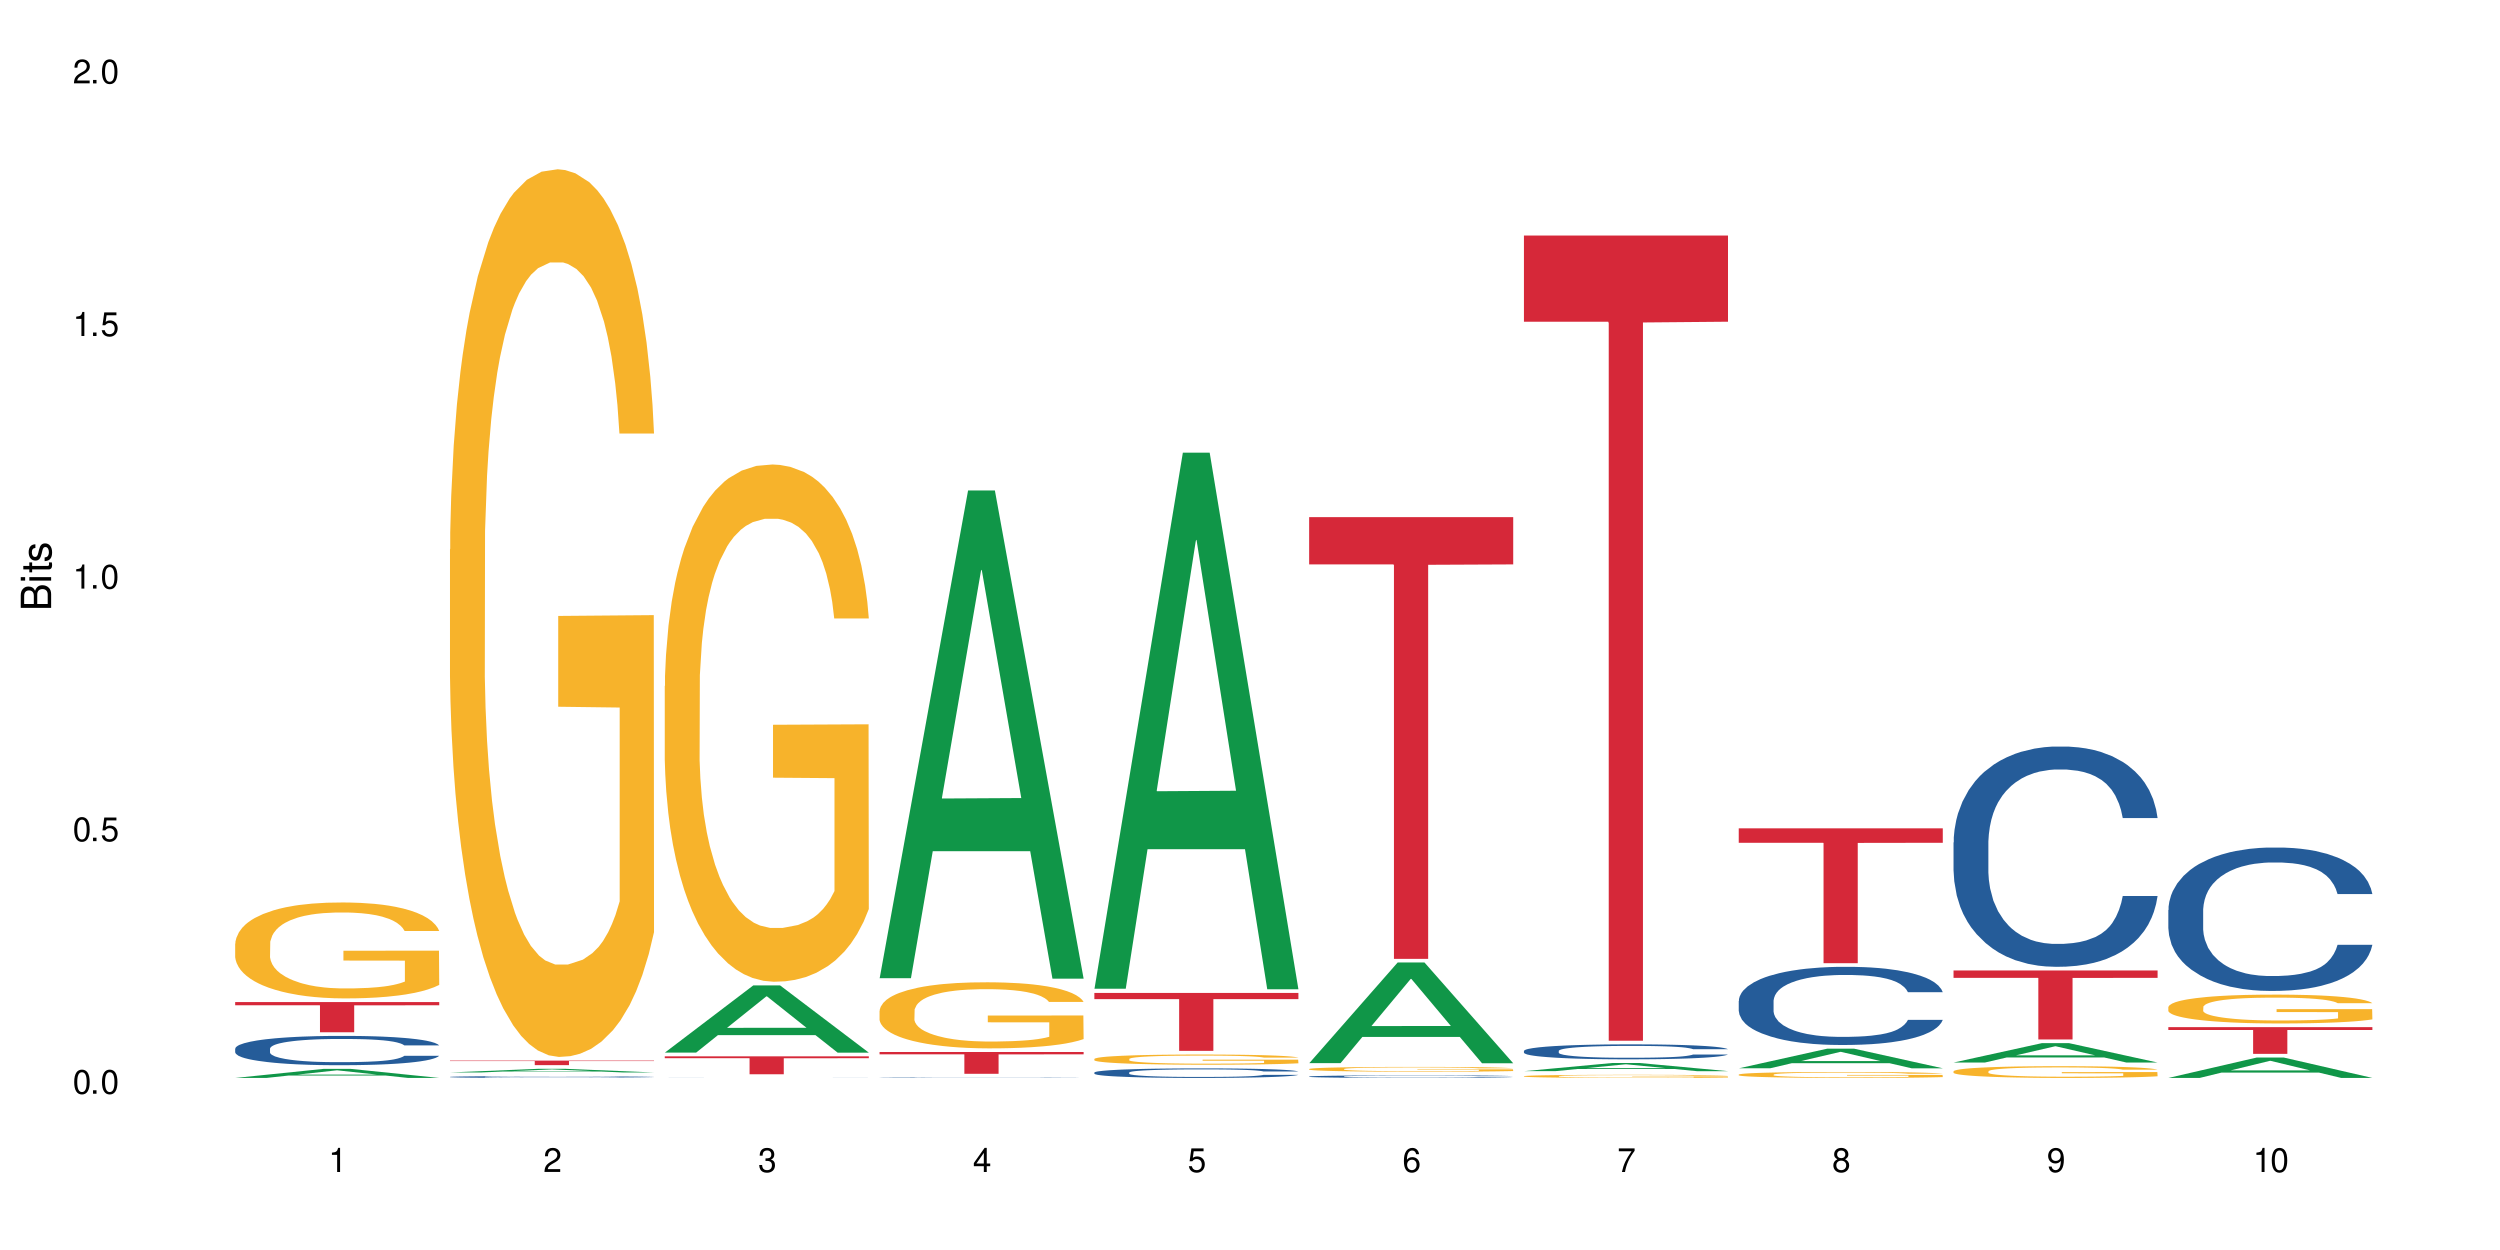 <?xml version="1.0" encoding="UTF-8"?>
<svg xmlns="http://www.w3.org/2000/svg" xmlns:xlink="http://www.w3.org/1999/xlink" width="720" height="360" viewBox="0 0 720 360">
<defs>
<g>
<g id="glyph-0-0">
</g>
<g id="glyph-0-1">
<path d="M 2.641 -6.938 C 2 -6.938 1.422 -6.656 1.078 -6.172 C 0.641 -5.562 0.406 -4.641 0.406 -3.359 C 0.406 -1.016 1.188 0.219 2.641 0.219 C 4.078 0.219 4.859 -1.016 4.859 -3.297 C 4.859 -4.641 4.656 -5.547 4.203 -6.172 C 3.844 -6.656 3.281 -6.938 2.641 -6.938 Z M 2.641 -6.188 C 3.547 -6.188 4 -5.25 4 -3.375 C 4 -1.406 3.562 -0.484 2.625 -0.484 C 1.734 -0.484 1.281 -1.438 1.281 -3.344 C 1.281 -5.25 1.734 -6.188 2.641 -6.188 Z M 2.641 -6.188 "/>
</g>
<g id="glyph-0-2">
<path d="M 1.828 -1 L 0.828 -1 L 0.828 0 L 1.828 0 Z M 1.828 -1 "/>
</g>
<g id="glyph-0-3">
<path d="M 4.562 -6.797 L 1.062 -6.797 L 0.547 -3.094 L 1.328 -3.094 C 1.719 -3.562 2.047 -3.734 2.578 -3.734 C 3.484 -3.734 4.062 -3.109 4.062 -2.094 C 4.062 -1.125 3.484 -0.531 2.578 -0.531 C 1.828 -0.531 1.375 -0.906 1.188 -1.672 L 0.328 -1.672 C 0.453 -1.109 0.547 -0.844 0.75 -0.594 C 1.125 -0.078 1.828 0.219 2.594 0.219 C 3.969 0.219 4.922 -0.781 4.922 -2.219 C 4.922 -3.562 4.031 -4.484 2.719 -4.484 C 2.25 -4.484 1.859 -4.359 1.469 -4.062 L 1.734 -5.969 L 4.562 -5.969 Z M 4.562 -6.797 "/>
</g>
<g id="glyph-0-4">
<path d="M 2.484 -4.938 L 2.484 0 L 3.328 0 L 3.328 -6.938 L 2.766 -6.938 C 2.469 -5.875 2.281 -5.734 0.984 -5.562 L 0.984 -4.938 Z M 2.484 -4.938 "/>
</g>
<g id="glyph-0-5">
<path d="M 4.859 -0.828 L 1.281 -0.828 C 1.359 -1.406 1.672 -1.781 2.5 -2.281 L 3.469 -2.828 C 4.406 -3.344 4.906 -4.062 4.906 -4.906 C 4.906 -5.484 4.672 -6.031 4.266 -6.406 C 3.859 -6.766 3.375 -6.938 2.719 -6.938 C 1.859 -6.938 1.219 -6.625 0.844 -6.031 C 0.609 -5.672 0.5 -5.234 0.484 -4.531 L 1.328 -4.531 C 1.359 -5.016 1.406 -5.281 1.531 -5.516 C 1.75 -5.938 2.188 -6.203 2.703 -6.203 C 3.469 -6.203 4.031 -5.641 4.031 -4.891 C 4.031 -4.344 3.719 -3.859 3.125 -3.516 L 2.234 -3 C 0.812 -2.172 0.406 -1.531 0.328 -0.016 L 4.859 -0.016 Z M 4.859 -0.828 "/>
</g>
<g id="glyph-0-6">
<path d="M 2.125 -3.188 L 2.578 -3.188 C 3.5 -3.188 3.984 -2.766 3.984 -1.922 C 3.984 -1.062 3.469 -0.531 2.594 -0.531 C 1.656 -0.531 1.203 -1 1.156 -2.016 L 0.312 -2.016 C 0.344 -1.453 0.438 -1.094 0.609 -0.781 C 0.953 -0.109 1.625 0.219 2.547 0.219 C 3.953 0.219 4.859 -0.625 4.859 -1.938 C 4.859 -2.828 4.516 -3.297 3.703 -3.594 C 4.344 -3.844 4.656 -4.328 4.656 -5.031 C 4.656 -6.219 3.875 -6.938 2.578 -6.938 C 1.203 -6.938 0.484 -6.172 0.453 -4.703 L 1.297 -4.703 C 1.312 -5.125 1.344 -5.359 1.453 -5.578 C 1.641 -5.969 2.062 -6.203 2.594 -6.203 C 3.344 -6.203 3.797 -5.75 3.797 -5 C 3.797 -4.516 3.609 -4.219 3.25 -4.047 C 3.016 -3.953 2.703 -3.922 2.125 -3.906 Z M 2.125 -3.188 "/>
</g>
<g id="glyph-0-7">
<path d="M 3.141 -1.672 L 3.141 0 L 3.984 0 L 3.984 -1.672 L 4.984 -1.672 L 4.984 -2.438 L 3.984 -2.438 L 3.984 -6.938 L 3.359 -6.938 L 0.266 -2.578 L 0.266 -1.672 Z M 3.141 -2.438 L 1 -2.438 L 3.141 -5.5 Z M 3.141 -2.438 "/>
</g>
<g id="glyph-0-8">
<path d="M 4.781 -5.125 C 4.609 -6.266 3.891 -6.938 2.844 -6.938 C 2.094 -6.938 1.422 -6.578 1.031 -5.953 C 0.594 -5.266 0.406 -4.422 0.406 -3.172 C 0.406 -2 0.578 -1.25 0.984 -0.641 C 1.359 -0.078 1.953 0.219 2.703 0.219 C 3.984 0.219 4.922 -0.75 4.922 -2.094 C 4.922 -3.375 4.062 -4.281 2.844 -4.281 C 2.172 -4.281 1.641 -4.031 1.281 -3.516 C 1.281 -5.234 1.828 -6.188 2.797 -6.188 C 3.391 -6.188 3.797 -5.797 3.938 -5.125 Z M 2.734 -3.531 C 3.547 -3.531 4.062 -2.953 4.062 -2.031 C 4.062 -1.156 3.484 -0.531 2.703 -0.531 C 1.922 -0.531 1.328 -1.188 1.328 -2.078 C 1.328 -2.938 1.906 -3.531 2.734 -3.531 Z M 2.734 -3.531 "/>
</g>
<g id="glyph-0-9">
<path d="M 4.984 -6.797 L 0.438 -6.797 L 0.438 -5.969 L 4.109 -5.969 C 2.5 -3.656 1.828 -2.234 1.328 0 L 2.219 0 C 2.594 -2.172 3.453 -4.047 4.984 -6.094 Z M 4.984 -6.797 "/>
</g>
<g id="glyph-0-10">
<path d="M 3.75 -3.656 C 4.469 -4.094 4.688 -4.438 4.688 -5.078 C 4.688 -6.172 3.844 -6.938 2.641 -6.938 C 1.438 -6.938 0.594 -6.172 0.594 -5.094 C 0.594 -4.438 0.812 -4.094 1.516 -3.656 C 0.734 -3.266 0.359 -2.703 0.359 -1.922 C 0.359 -0.656 1.281 0.219 2.641 0.219 C 3.984 0.219 4.922 -0.656 4.922 -1.922 C 4.922 -2.703 4.531 -3.266 3.75 -3.656 Z M 2.641 -6.188 C 3.359 -6.188 3.812 -5.75 3.812 -5.062 C 3.812 -4.406 3.344 -3.984 2.641 -3.984 C 1.922 -3.984 1.453 -4.406 1.453 -5.078 C 1.453 -5.75 1.922 -6.188 2.641 -6.188 Z M 2.641 -3.266 C 3.484 -3.266 4.062 -2.719 4.062 -1.906 C 4.062 -1.078 3.484 -0.531 2.625 -0.531 C 1.797 -0.531 1.219 -1.094 1.219 -1.906 C 1.219 -2.719 1.781 -3.266 2.641 -3.266 Z M 2.641 -3.266 "/>
</g>
<g id="glyph-0-11">
<path d="M 0.516 -1.578 C 0.672 -0.453 1.406 0.219 2.438 0.219 C 3.188 0.219 3.859 -0.141 4.266 -0.766 C 4.688 -1.453 4.891 -2.297 4.891 -3.547 C 4.891 -4.719 4.703 -5.453 4.312 -6.078 C 3.938 -6.641 3.344 -6.938 2.594 -6.938 C 1.297 -6.938 0.359 -5.969 0.359 -4.625 C 0.359 -3.344 1.234 -2.453 2.453 -2.453 C 3.094 -2.453 3.578 -2.672 4.016 -3.203 C 4 -1.484 3.469 -0.531 2.5 -0.531 C 1.906 -0.531 1.484 -0.906 1.359 -1.578 Z M 2.578 -6.203 C 3.375 -6.203 3.969 -5.531 3.969 -4.641 C 3.969 -3.797 3.391 -3.188 2.547 -3.188 C 1.734 -3.188 1.234 -3.766 1.234 -4.688 C 1.234 -5.562 1.797 -6.203 2.578 -6.203 Z M 2.578 -6.203 "/>
</g>
<g id="glyph-1-0">
</g>
<g id="glyph-1-1">
<path d="M 0 -0.953 L 0 -4.891 C 0 -5.719 -0.234 -6.344 -0.734 -6.797 C -1.188 -7.234 -1.812 -7.469 -2.5 -7.469 C -3.547 -7.469 -4.188 -7 -4.625 -5.875 C -4.984 -6.688 -5.625 -7.094 -6.531 -7.094 C -7.172 -7.094 -7.734 -6.859 -8.141 -6.391 C -8.562 -5.922 -8.75 -5.344 -8.75 -4.5 L -8.75 -0.953 Z M -4.984 -2.062 L -7.766 -2.062 L -7.766 -4.219 C -7.766 -4.844 -7.688 -5.203 -7.453 -5.5 C -7.219 -5.812 -6.859 -5.969 -6.375 -5.969 C -5.891 -5.969 -5.531 -5.812 -5.297 -5.5 C -5.062 -5.203 -4.984 -4.844 -4.984 -4.219 Z M -0.984 -2.062 L -4 -2.062 L -4 -4.781 C -4 -5.766 -3.438 -6.359 -2.484 -6.359 C -1.547 -6.359 -0.984 -5.766 -0.984 -4.781 Z M -0.984 -2.062 "/>
</g>
<g id="glyph-1-2">
<path d="M -6.281 -1.797 L -6.281 -0.797 L 0 -0.797 L 0 -1.797 Z M -8.75 -1.797 L -8.75 -0.797 L -7.484 -0.797 L -7.484 -1.797 Z M -8.75 -1.797 "/>
</g>
<g id="glyph-1-3">
<path d="M -6.281 -3.047 L -6.281 -2.016 L -8.016 -2.016 L -8.016 -1.016 L -6.281 -1.016 L -6.281 -0.172 L -5.469 -0.172 L -5.469 -1.016 L -0.719 -1.016 C -0.078 -1.016 0.281 -1.453 0.281 -2.234 C 0.281 -2.5 0.25 -2.719 0.188 -3.047 L -0.641 -3.047 C -0.609 -2.906 -0.594 -2.766 -0.594 -2.562 C -0.594 -2.141 -0.719 -2.016 -1.156 -2.016 L -5.469 -2.016 L -5.469 -3.047 Z M -6.281 -3.047 "/>
</g>
<g id="glyph-1-4">
<path d="M -4.531 -5.25 C -5.766 -5.25 -6.469 -4.422 -6.469 -2.969 C -6.469 -1.516 -5.719 -0.562 -4.547 -0.562 C -3.562 -0.562 -3.094 -1.062 -2.734 -2.562 L -2.516 -3.484 C -2.344 -4.188 -2.094 -4.469 -1.641 -4.469 C -1.047 -4.469 -0.641 -3.875 -0.641 -3 C -0.641 -2.453 -0.797 -2 -1.062 -1.75 C -1.25 -1.594 -1.422 -1.531 -1.875 -1.469 L -1.875 -0.406 C -0.422 -0.453 0.281 -1.266 0.281 -2.922 C 0.281 -4.5 -0.5 -5.516 -1.719 -5.516 C -2.656 -5.516 -3.172 -4.984 -3.469 -3.734 L -3.703 -2.766 C -3.891 -1.953 -4.156 -1.609 -4.594 -1.609 C -5.188 -1.609 -5.547 -2.125 -5.547 -2.938 C -5.547 -3.75 -5.203 -4.172 -4.531 -4.203 Z M -4.531 -5.25 "/>
</g>
</g>
</defs>
<rect x="-72" y="-36" width="864" height="432" fill="rgb(100%, 100%, 100%)" fill-opacity="1"/>
<path fill-rule="nonzero" fill="rgb(6.275%, 58.824%, 28.235%)" fill-opacity="1" d="M 67.73 310.441 L 67.793 310.441 L 93.223 307.832 L 100.945 307.832 L 126.5 310.445 L 117.52 310.445 L 111.117 309.762 L 83.051 309.762 L 76.773 310.441 L 67.73 310.441 L 85.75 309.48 L 108.543 309.48 L 97.176 308.262 L 97.051 308.258 L 96.926 308.266 L 85.688 309.48 L 85.75 309.48 Z M 67.73 310.441 "/>
<path fill-rule="nonzero" fill="rgb(14.51%, 36.078%, 60%)" fill-opacity="1" d="M 67.73 302.016 L 67.801 302.008 L 67.801 301.82 L 68.02 301.527 L 68.52 301.156 L 69.02 300.902 L 70.312 300.449 L 72.102 300.008 L 73.965 299.668 L 75.328 299.469 L 76.547 299.312 L 79.34 299.027 L 81.133 298.883 L 83.066 298.75 L 85.434 298.621 L 87.152 298.543 L 91.023 298.418 L 93.891 298.363 L 96.113 298.344 L 100.914 298.344 L 103.781 298.371 L 105.859 298.41 L 108.152 298.473 L 110.086 298.543 L 113.457 298.711 L 116.465 298.93 L 117.828 299.051 L 119.977 299.289 L 121.625 299.523 L 122.773 299.723 L 124.062 300.008 L 125.207 300.355 L 126.07 300.75 L 126.5 301.082 L 116.465 301.082 L 115.965 300.773 L 115.391 300.531 L 114.316 300.219 L 113.238 299.992 L 111.734 299.77 L 110.375 299.621 L 108.512 299.477 L 106.863 299.383 L 105.141 299.312 L 103.492 299.27 L 100.34 299.223 L 96.684 299.223 L 95.324 299.238 L 92.527 299.297 L 91.023 299.352 L 88.871 299.461 L 87.367 299.562 L 85.578 299.715 L 84.359 299.848 L 82.852 300.047 L 81.777 300.223 L 80.559 300.48 L 79.844 300.672 L 79.199 300.887 L 78.625 301.145 L 78.195 301.414 L 77.906 301.699 L 77.766 301.977 L 77.766 303.172 L 77.906 303.449 L 78.266 303.773 L 79.199 304.246 L 80.559 304.652 L 82.137 304.977 L 83.641 305.207 L 84.5 305.316 L 85.648 305.441 L 87.441 305.594 L 90.02 305.75 L 91.523 305.812 L 93.816 305.871 L 96.184 305.902 L 99.336 305.902 L 102.133 305.871 L 103.996 305.832 L 105.93 305.773 L 108.582 305.641 L 110.23 305.516 L 111.664 305.371 L 112.738 305.223 L 113.457 305.102 L 114.531 304.863 L 115.391 304.598 L 116.035 304.328 L 116.465 304.066 L 126.5 304.066 L 126.07 304.375 L 125.422 304.676 L 124.777 304.898 L 123.777 305.172 L 122.629 305.41 L 120.98 305.68 L 119.617 305.855 L 117.828 306.051 L 116.18 306.195 L 114.387 306.328 L 111.734 306.48 L 110.016 306.559 L 108.152 306.629 L 105.93 306.691 L 103.137 306.746 L 100.125 306.773 L 97.328 306.781 L 94.32 306.766 L 92.098 306.738 L 89.16 306.668 L 85.504 306.527 L 82.852 306.383 L 80.773 306.234 L 78.984 306.082 L 76.977 305.871 L 74.395 305.531 L 72.82 305.27 L 71.746 305.055 L 70.527 304.754 L 69.664 304.484 L 68.664 304.051 L 67.945 303.504 L 67.73 303.078 Z M 67.73 302.016 "/>
<path fill-rule="nonzero" fill="rgb(96.863%, 70.196%, 16.863%)" fill-opacity="1" d="M 67.73 271.746 L 67.801 271.719 L 67.801 271.215 L 68.09 270.078 L 68.805 268.516 L 69.738 267.227 L 70.742 266.219 L 71.387 265.688 L 72.461 264.934 L 73.395 264.375 L 75.758 263.242 L 78.77 262.18 L 80.418 261.727 L 82.281 261.297 L 84.93 260.82 L 86.148 260.641 L 89.875 260.238 L 94.105 259.984 L 98.762 259.91 L 100.914 259.938 L 103.852 260.035 L 107.863 260.312 L 110.16 260.566 L 111.949 260.82 L 113.812 261.148 L 116.105 261.652 L 118.258 262.258 L 119.977 262.863 L 121.695 263.621 L 123.129 264.426 L 124.348 265.309 L 125.422 266.371 L 126.07 267.254 L 126.5 268.137 L 116.535 268.137 L 115.965 267.254 L 115.32 266.57 L 114.242 265.738 L 113.168 265.133 L 112.094 264.656 L 110.086 264 L 108.367 263.594 L 106.215 263.242 L 104.137 263.016 L 101.773 262.863 L 100.34 262.812 L 96.543 262.812 L 93.102 262.988 L 91.094 263.191 L 89.66 263.395 L 87.656 263.77 L 86.438 264.074 L 85.719 264.277 L 83.57 265.059 L 82.137 265.766 L 81.348 266.242 L 80.344 267 L 79.629 267.684 L 78.84 268.691 L 78.41 269.449 L 77.836 271.164 L 77.766 275.707 L 77.98 276.664 L 78.41 277.699 L 78.984 278.609 L 79.844 279.566 L 80.703 280.301 L 82.207 281.285 L 83.496 281.938 L 84.5 282.367 L 86.438 283.051 L 87.227 283.277 L 89.09 283.73 L 91.023 284.086 L 93.387 284.387 L 95.18 284.539 L 98.047 284.664 L 101.703 284.664 L 106 284.512 L 108.727 284.312 L 110.59 284.109 L 111.809 283.934 L 113.312 283.656 L 114.387 283.402 L 115.391 283.125 L 116.609 282.695 L 116.609 276.664 L 98.906 276.641 L 98.906 273.812 L 126.426 273.789 L 126.5 283.656 L 124.992 284.336 L 123.129 284.992 L 121.34 285.496 L 119.477 285.926 L 116.824 286.406 L 114.672 286.707 L 111.375 287.062 L 108.367 287.289 L 105.215 287.441 L 102.418 287.516 L 99.121 287.543 L 96.184 287.492 L 93.031 287.34 L 90.52 287.137 L 88.227 286.887 L 85.934 286.559 L 83.066 286.027 L 81.203 285.598 L 79.27 285.066 L 77.336 284.438 L 75.613 283.758 L 74.469 283.227 L 73.32 282.621 L 72.102 281.863 L 70.957 281.004 L 70.098 280.223 L 69.309 279.34 L 68.734 278.508 L 68.16 277.371 L 67.875 276.465 L 67.73 275.68 Z M 67.73 271.746 "/>
<path fill-rule="nonzero" fill="rgb(83.922%, 15.686%, 22.353%)" fill-opacity="1" d="M 67.73 288.594 L 126.5 288.594 L 126.5 289.523 L 102.008 289.531 L 102.008 297.289 L 92.152 297.289 L 92.152 289.539 L 92.008 289.523 L 67.73 289.523 Z M 67.73 288.594 "/>
<path fill-rule="nonzero" fill="rgb(6.275%, 58.824%, 28.235%)" fill-opacity="1" d="M 129.594 308.867 L 129.656 308.867 L 155.082 307.816 L 162.805 307.816 L 188.359 308.867 L 179.383 308.867 L 172.977 308.594 L 144.91 308.594 L 138.633 308.867 L 129.594 308.867 L 147.613 308.48 L 170.402 308.48 L 159.039 307.988 L 158.914 307.988 L 158.789 307.992 L 147.547 308.48 L 147.613 308.48 Z M 129.594 308.867 "/>
<path fill-rule="nonzero" fill="rgb(14.51%, 36.078%, 60%)" fill-opacity="1" d="M 129.594 310.148 L 129.664 310.148 L 129.664 310.137 L 129.879 310.117 L 130.379 310.094 L 130.883 310.078 L 132.172 310.051 L 133.965 310.023 L 135.828 310.004 L 137.188 309.988 L 138.406 309.98 L 141.203 309.961 L 142.992 309.953 L 144.93 309.945 L 147.293 309.938 L 149.016 309.934 L 152.883 309.926 L 155.75 309.922 L 157.973 309.918 L 162.773 309.918 L 165.641 309.922 L 167.719 309.926 L 170.012 309.93 L 171.949 309.934 L 175.316 309.941 L 178.324 309.957 L 179.688 309.965 L 181.836 309.98 L 183.484 309.992 L 184.633 310.004 L 185.922 310.023 L 187.07 310.047 L 187.93 310.07 L 188.359 310.09 L 178.324 310.09 L 177.824 310.07 L 177.25 310.055 L 176.176 310.035 L 175.102 310.023 L 173.598 310.008 L 172.234 310 L 170.371 309.992 L 168.723 309.984 L 167.004 309.98 L 165.355 309.977 L 162.199 309.973 L 158.547 309.973 L 157.184 309.977 L 154.391 309.98 L 152.883 309.984 L 150.734 309.988 L 149.23 309.996 L 147.438 310.004 L 146.219 310.012 L 144.715 310.027 L 143.641 310.035 L 142.422 310.055 L 141.703 310.066 L 141.059 310.078 L 140.484 310.094 L 140.055 310.109 L 139.77 310.129 L 139.625 310.145 L 139.625 310.219 L 139.77 310.238 L 140.129 310.258 L 141.059 310.289 L 142.422 310.312 L 143.996 310.332 L 145.504 310.348 L 146.363 310.355 L 147.508 310.363 L 149.301 310.371 L 151.879 310.383 L 153.387 310.387 L 155.68 310.387 L 158.043 310.391 L 161.199 310.391 L 163.992 310.387 L 165.855 310.387 L 167.789 310.383 L 170.441 310.375 L 172.09 310.367 L 173.523 310.355 L 174.598 310.348 L 175.316 310.34 L 176.391 310.324 L 177.25 310.309 L 177.895 310.293 L 178.324 310.277 L 188.359 310.277 L 187.93 310.297 L 186.641 310.328 L 185.637 310.344 L 184.488 310.359 L 182.84 310.375 L 181.48 310.387 L 179.688 310.398 L 178.039 310.41 L 176.246 310.418 L 173.598 310.426 L 171.875 310.43 L 170.012 310.438 L 167.789 310.441 L 164.996 310.441 L 161.984 310.445 L 156.18 310.445 L 153.957 310.441 L 151.02 310.438 L 147.367 310.43 L 144.715 310.422 L 142.637 310.41 L 140.844 310.402 L 138.836 310.387 L 136.258 310.367 L 134.68 310.352 L 133.605 310.336 L 132.387 310.32 L 131.527 310.301 L 130.523 310.273 L 129.809 310.242 L 129.594 310.215 Z M 129.594 310.148 "/>
<path fill-rule="nonzero" fill="rgb(96.863%, 70.196%, 16.863%)" fill-opacity="1" d="M 129.594 158.246 L 129.664 158.012 L 129.664 153.344 L 129.949 142.836 L 130.668 128.359 L 131.598 116.453 L 132.602 107.113 L 133.246 102.211 L 134.32 95.207 L 135.254 90.07 L 137.617 79.566 L 140.629 69.758 L 142.277 65.555 L 144.141 61.586 L 146.793 57.152 L 148.012 55.516 L 151.738 51.781 L 155.965 49.445 L 160.625 48.746 L 162.773 48.98 L 165.711 49.914 L 169.727 52.48 L 172.02 54.816 L 173.812 57.152 L 175.676 60.188 L 177.969 64.855 L 180.117 70.461 L 181.836 76.062 L 183.559 83.066 L 184.992 90.539 L 186.211 98.711 L 187.285 108.516 L 187.93 116.688 L 188.359 124.859 L 178.398 124.859 L 177.824 116.688 L 177.18 110.383 L 176.105 102.68 L 175.031 97.074 L 173.953 92.641 L 171.949 86.57 L 170.227 82.832 L 168.078 79.566 L 166 77.465 L 163.633 76.062 L 162.199 75.598 L 158.402 75.598 L 154.961 77.23 L 152.957 79.098 L 151.523 80.965 L 149.516 84.469 L 148.297 87.27 L 147.582 89.137 L 145.43 96.375 L 143.996 102.914 L 143.207 107.348 L 142.207 114.352 L 141.488 120.656 L 140.699 129.996 L 140.27 137 L 139.695 152.875 L 139.625 194.902 L 139.84 203.773 L 140.27 213.348 L 140.844 221.75 L 141.703 230.625 L 142.562 237.395 L 144.07 246.5 L 145.359 252.57 L 146.363 256.539 L 148.297 262.844 L 149.086 264.945 L 150.949 269.148 L 152.883 272.414 L 155.25 275.219 L 157.039 276.617 L 159.906 277.785 L 163.562 277.785 L 167.863 276.387 L 170.586 274.516 L 172.449 272.648 L 173.668 271.016 L 175.172 268.445 L 176.246 266.113 L 177.25 263.543 L 178.469 259.574 L 178.469 203.773 L 160.766 203.539 L 160.766 177.391 L 188.289 177.156 L 188.359 268.445 L 186.855 274.75 L 184.992 280.82 L 183.199 285.492 L 181.336 289.461 L 178.684 293.895 L 176.535 296.699 L 173.238 299.965 L 170.227 302.066 L 167.074 303.469 L 164.277 304.168 L 160.984 304.402 L 158.043 303.934 L 154.891 302.535 L 152.383 300.668 L 150.09 298.332 L 147.797 295.297 L 144.93 290.395 L 143.066 286.426 L 141.129 281.52 L 139.195 275.684 L 137.477 269.379 L 136.328 264.477 L 135.184 258.875 L 133.965 251.871 L 132.816 243.934 L 131.957 236.695 L 131.168 228.523 L 130.594 220.816 L 130.023 210.312 L 129.734 201.906 L 129.594 194.668 Z M 129.594 158.246 "/>
<path fill-rule="nonzero" fill="rgb(83.922%, 15.686%, 22.353%)" fill-opacity="1" d="M 129.594 305.453 L 188.359 305.453 L 188.359 305.594 L 163.867 305.594 L 163.867 306.766 L 154.012 306.766 L 154.012 305.598 L 153.871 305.594 L 129.594 305.594 Z M 129.594 305.453 "/>
<path fill-rule="nonzero" fill="rgb(6.275%, 58.824%, 28.235%)" fill-opacity="1" d="M 191.453 303.148 L 191.516 303.129 L 216.945 283.797 L 224.668 283.797 L 250.219 303.164 L 241.242 303.164 L 234.84 298.109 L 206.773 298.109 L 200.492 303.148 L 191.453 303.148 L 209.473 296.02 L 232.266 296 L 220.898 286.961 L 220.773 286.945 L 220.648 287 L 209.41 296 L 209.473 296.02 Z M 191.453 303.148 "/>
<path fill-rule="nonzero" fill="rgb(14.51%, 36.078%, 60%)" fill-opacity="1" d="M 191.453 310.438 L 192.242 310.438 L 192.742 310.434 L 206.789 310.434 L 209.156 310.43 L 233.809 310.43 L 237.176 310.434 L 249.789 310.434 L 250.219 310.438 L 240.188 310.438 L 239.684 310.434 L 202.918 310.434 L 202.348 310.438 L 201.484 310.438 L 201.629 310.441 L 211.16 310.441 L 213.742 310.445 L 232.305 310.445 L 233.953 310.441 L 250.219 310.441 L 246.352 310.441 L 244.703 310.445 L 200.699 310.445 L 198.117 310.441 L 191.668 310.441 Z M 191.453 310.438 "/>
<path fill-rule="nonzero" fill="rgb(96.863%, 70.196%, 16.863%)" fill-opacity="1" d="M 191.453 197.578 L 191.523 197.441 L 191.523 194.719 L 191.812 188.598 L 192.527 180.164 L 193.461 173.223 L 194.461 167.781 L 195.109 164.926 L 196.184 160.844 L 197.113 157.852 L 199.48 151.727 L 202.488 146.012 L 204.137 143.562 L 206 141.25 L 208.652 138.668 L 209.871 137.715 L 213.598 135.535 L 217.828 134.176 L 222.484 133.77 L 224.637 133.906 L 227.574 134.449 L 231.586 135.945 L 233.879 137.305 L 235.672 138.668 L 237.535 140.434 L 239.828 143.156 L 241.98 146.422 L 243.699 149.688 L 245.418 153.77 L 246.852 158.121 L 248.07 162.883 L 249.145 168.598 L 249.789 173.359 L 250.219 178.121 L 240.258 178.121 L 239.684 173.359 L 239.039 169.688 L 237.965 165.195 L 236.891 161.93 L 235.816 159.348 L 233.809 155.809 L 232.09 153.633 L 229.938 151.727 L 227.859 150.504 L 225.496 149.688 L 224.062 149.414 L 220.262 149.414 L 216.824 150.367 L 214.816 151.457 L 213.383 152.543 L 211.375 154.586 L 210.156 156.219 L 209.441 157.305 L 207.293 161.523 L 205.859 165.332 L 205.07 167.918 L 204.066 172 L 203.348 175.672 L 202.562 181.113 L 202.133 185.195 L 201.559 194.449 L 201.484 218.938 L 201.703 224.109 L 202.133 229.688 L 202.703 234.586 L 203.566 239.754 L 204.426 243.699 L 205.93 249.008 L 207.219 252.543 L 208.223 254.855 L 210.156 258.531 L 210.945 259.754 L 212.809 262.203 L 214.746 264.109 L 217.109 265.742 L 218.902 266.559 L 221.77 267.238 L 225.422 267.238 L 229.723 266.422 L 232.445 265.332 L 234.309 264.242 L 235.527 263.293 L 237.035 261.797 L 238.109 260.434 L 239.113 258.938 L 240.332 256.625 L 240.332 224.109 L 222.629 223.973 L 222.629 208.734 L 250.148 208.598 L 250.219 261.797 L 248.715 265.469 L 246.852 269.008 L 245.059 271.727 L 243.195 274.039 L 240.547 276.625 L 238.395 278.258 L 235.098 280.164 L 232.09 281.387 L 228.934 282.203 L 226.141 282.613 L 222.844 282.746 L 219.906 282.477 L 216.75 281.66 L 214.242 280.57 L 211.949 279.211 L 209.656 277.441 L 206.789 274.586 L 204.926 272.27 L 202.992 269.414 L 201.055 266.012 L 199.336 262.34 L 198.191 259.48 L 197.043 256.219 L 195.824 252.137 L 194.68 247.508 L 193.816 243.293 L 193.031 238.531 L 192.457 234.039 L 191.883 227.918 L 191.598 223.02 L 191.453 218.801 Z M 191.453 197.578 "/>
<path fill-rule="nonzero" fill="rgb(83.922%, 15.686%, 22.353%)" fill-opacity="1" d="M 191.453 304.215 L 250.219 304.215 L 250.219 304.77 L 225.727 304.773 L 225.727 309.379 L 215.875 309.379 L 215.875 304.777 L 215.73 304.77 L 191.453 304.77 Z M 191.453 304.215 "/>
<path fill-rule="nonzero" fill="rgb(6.275%, 58.824%, 28.235%)" fill-opacity="1" d="M 253.312 281.715 L 253.375 281.582 L 278.805 141.262 L 286.527 141.262 L 312.082 281.848 L 303.102 281.848 L 296.699 245.148 L 268.633 245.148 L 262.355 281.715 L 253.312 281.715 L 271.332 229.969 L 294.125 229.836 L 282.762 164.23 L 282.633 164.098 L 282.508 164.496 L 271.27 229.836 L 271.332 229.969 Z M 253.312 281.715 "/>
<path fill-rule="nonzero" fill="rgb(14.51%, 36.078%, 60%)" fill-opacity="1" d="M 253.312 310.367 L 253.387 310.367 L 253.387 310.363 L 253.602 310.359 L 254.102 310.352 L 254.605 310.348 L 255.895 310.34 L 257.684 310.332 L 259.547 310.328 L 260.91 310.324 L 262.129 310.32 L 264.922 310.316 L 266.715 310.312 L 268.652 310.312 L 271.016 310.309 L 272.734 310.309 L 276.605 310.305 L 291.441 310.305 L 293.734 310.309 L 295.668 310.309 L 299.039 310.312 L 302.047 310.312 L 303.41 310.316 L 305.559 310.32 L 307.207 310.324 L 308.355 310.328 L 309.645 310.332 L 310.793 310.34 L 311.652 310.344 L 312.082 310.352 L 302.047 310.352 L 301.547 310.344 L 300.973 310.34 L 298.824 310.332 L 297.316 310.328 L 295.957 310.324 L 294.094 310.324 L 292.445 310.32 L 276.605 310.32 L 274.457 310.324 L 272.949 310.324 L 271.16 310.328 L 269.941 310.328 L 268.434 310.332 L 267.359 310.336 L 266.141 310.34 L 265.426 310.344 L 264.781 310.348 L 264.207 310.352 L 263.777 310.355 L 263.492 310.359 L 263.348 310.363 L 263.348 310.387 L 263.492 310.391 L 263.848 310.395 L 264.781 310.402 L 266.141 310.41 L 267.719 310.414 L 269.223 310.418 L 270.082 310.422 L 271.23 310.422 L 273.023 310.426 L 275.602 310.43 L 291.512 310.43 L 294.164 310.426 L 295.812 310.426 L 297.246 310.422 L 298.32 310.418 L 299.039 310.418 L 300.113 310.414 L 300.973 310.41 L 301.617 310.406 L 302.047 310.398 L 312.082 310.398 L 311.652 310.406 L 310.363 310.414 L 309.359 310.418 L 308.211 310.422 L 306.562 310.426 L 305.203 310.43 L 303.41 310.434 L 301.762 310.438 L 299.969 310.438 L 297.316 310.441 L 293.734 310.441 L 291.512 310.445 L 274.742 310.445 L 271.086 310.441 L 268.434 310.438 L 266.355 310.438 L 264.566 310.434 L 262.559 310.43 L 259.98 310.426 L 258.402 310.422 L 257.328 310.418 L 256.109 310.41 L 255.25 310.406 L 254.246 310.398 L 253.527 310.391 L 253.312 310.383 Z M 253.312 310.367 "/>
<path fill-rule="nonzero" fill="rgb(96.863%, 70.196%, 16.863%)" fill-opacity="1" d="M 253.312 291.051 L 253.387 291.031 L 253.387 290.684 L 253.672 289.902 L 254.387 288.824 L 255.32 287.938 L 256.324 287.242 L 256.969 286.879 L 258.043 286.355 L 258.977 285.973 L 261.34 285.191 L 264.352 284.461 L 266 284.148 L 267.863 283.852 L 270.516 283.523 L 271.73 283.402 L 275.461 283.121 L 279.688 282.949 L 284.348 282.898 L 286.496 282.914 L 289.434 282.984 L 293.449 283.176 L 295.742 283.348 L 297.531 283.523 L 299.395 283.75 L 301.691 284.098 L 303.84 284.516 L 305.559 284.93 L 307.281 285.453 L 308.715 286.008 L 309.93 286.617 L 311.008 287.348 L 311.652 287.957 L 312.082 288.566 L 302.121 288.566 L 301.547 287.957 L 300.902 287.488 L 299.824 286.914 L 298.75 286.496 L 297.676 286.164 L 295.668 285.715 L 293.949 285.434 L 291.801 285.191 L 289.723 285.035 L 287.355 284.93 L 285.922 284.895 L 282.125 284.895 L 278.684 285.02 L 276.676 285.156 L 275.242 285.297 L 273.238 285.559 L 272.02 285.766 L 271.301 285.906 L 269.152 286.445 L 267.719 286.93 L 266.93 287.262 L 265.926 287.781 L 265.211 288.25 L 264.422 288.945 L 263.992 289.469 L 263.418 290.652 L 263.348 293.781 L 263.562 294.441 L 263.992 295.152 L 264.566 295.781 L 265.426 296.441 L 266.285 296.945 L 267.789 297.621 L 269.082 298.074 L 270.082 298.371 L 272.02 298.84 L 272.809 298.996 L 274.672 299.309 L 276.605 299.551 L 278.973 299.762 L 280.762 299.863 L 283.629 299.953 L 287.285 299.953 L 291.586 299.848 L 294.309 299.707 L 296.172 299.57 L 297.391 299.449 L 298.895 299.258 L 299.969 299.082 L 300.973 298.891 L 302.191 298.594 L 302.191 294.441 L 284.488 294.422 L 284.488 292.477 L 312.008 292.457 L 312.082 299.258 L 310.578 299.727 L 308.715 300.176 L 306.922 300.527 L 305.059 300.82 L 302.406 301.152 L 300.258 301.359 L 296.961 301.602 L 293.949 301.758 L 290.797 301.863 L 288 301.918 L 284.703 301.934 L 281.766 301.898 L 278.613 301.793 L 276.105 301.656 L 273.812 301.48 L 271.516 301.254 L 268.652 300.891 L 266.789 300.594 L 264.852 300.23 L 262.918 299.797 L 261.195 299.324 L 260.051 298.961 L 258.902 298.543 L 257.684 298.023 L 256.539 297.43 L 255.68 296.891 L 254.891 296.285 L 254.316 295.711 L 253.742 294.926 L 253.457 294.301 L 253.312 293.762 Z M 253.312 291.051 "/>
<path fill-rule="nonzero" fill="rgb(83.922%, 15.686%, 22.353%)" fill-opacity="1" d="M 253.312 302.984 L 312.082 302.984 L 312.082 303.656 L 287.59 303.66 L 287.59 309.254 L 277.734 309.254 L 277.734 303.668 L 277.594 303.656 L 253.312 303.656 Z M 253.312 302.984 "/>
<path fill-rule="nonzero" fill="rgb(6.275%, 58.824%, 28.235%)" fill-opacity="1" d="M 315.176 284.762 L 315.238 284.613 L 340.664 130.359 L 348.387 130.359 L 373.941 284.906 L 364.965 284.906 L 358.559 244.562 L 330.496 244.562 L 324.215 284.762 L 315.176 284.762 L 333.195 227.875 L 355.984 227.73 L 344.621 155.609 L 344.496 155.465 L 344.371 155.898 L 333.133 227.73 L 333.195 227.875 Z M 315.176 284.762 "/>
<path fill-rule="nonzero" fill="rgb(14.51%, 36.078%, 60%)" fill-opacity="1" d="M 315.176 308.891 L 315.246 308.887 L 315.246 308.828 L 315.461 308.73 L 315.961 308.609 L 316.465 308.527 L 317.754 308.379 L 319.547 308.234 L 321.41 308.125 L 322.77 308.059 L 323.988 308.008 L 326.785 307.918 L 328.578 307.867 L 330.512 307.824 L 332.875 307.781 L 334.598 307.758 L 338.465 307.719 L 341.332 307.699 L 343.555 307.691 L 348.355 307.691 L 351.223 307.703 L 353.301 307.715 L 355.594 307.734 L 357.531 307.758 L 360.898 307.812 L 363.91 307.883 L 365.27 307.926 L 367.422 308 L 369.07 308.078 L 370.215 308.145 L 371.504 308.234 L 372.652 308.348 L 373.512 308.477 L 373.941 308.586 L 363.91 308.586 L 363.406 308.484 L 362.832 308.406 L 361.758 308.305 L 360.684 308.23 L 359.18 308.156 L 357.816 308.109 L 355.953 308.062 L 354.305 308.031 L 352.586 308.008 L 350.938 307.996 L 347.785 307.98 L 344.129 307.98 L 342.766 307.984 L 339.973 308.004 L 338.465 308.023 L 336.316 308.059 L 334.812 308.09 L 333.02 308.141 L 331.801 308.184 L 330.297 308.25 L 329.223 308.305 L 328.004 308.391 L 327.285 308.453 L 326.641 308.523 L 326.066 308.605 L 325.637 308.695 L 325.352 308.785 L 325.207 308.879 L 325.207 309.27 L 325.352 309.359 L 325.711 309.465 L 326.641 309.617 L 328.004 309.75 L 329.578 309.855 L 331.086 309.934 L 331.945 309.969 L 333.09 310.008 L 334.883 310.059 L 337.465 310.109 L 338.969 310.129 L 341.262 310.148 L 343.625 310.16 L 346.781 310.16 L 349.574 310.148 L 351.438 310.137 L 353.375 310.117 L 356.023 310.074 L 357.672 310.031 L 359.105 309.984 L 360.184 309.938 L 360.898 309.898 L 361.973 309.82 L 362.832 309.734 L 363.48 309.645 L 363.91 309.559 L 373.941 309.559 L 373.512 309.66 L 372.867 309.758 L 372.223 309.832 L 371.219 309.918 L 370.07 309.996 L 368.422 310.086 L 367.062 310.145 L 365.27 310.207 L 363.621 310.254 L 361.832 310.297 L 359.18 310.348 L 357.457 310.371 L 355.594 310.395 L 353.375 310.414 L 350.578 310.434 L 347.57 310.441 L 344.773 310.445 L 341.762 310.441 L 339.543 310.43 L 336.602 310.406 L 332.949 310.363 L 330.297 310.316 L 328.219 310.266 L 326.426 310.215 L 324.418 310.148 L 321.84 310.039 L 320.262 309.953 L 319.188 309.883 L 317.969 309.785 L 317.109 309.695 L 316.105 309.555 L 315.391 309.375 L 315.176 309.238 Z M 315.176 308.891 "/>
<path fill-rule="nonzero" fill="rgb(96.863%, 70.196%, 16.863%)" fill-opacity="1" d="M 315.176 304.965 L 315.246 304.961 L 315.246 304.906 L 315.531 304.789 L 316.25 304.621 L 317.18 304.484 L 318.184 304.379 L 318.828 304.32 L 319.906 304.242 L 320.836 304.184 L 323.203 304.062 L 326.211 303.949 L 327.859 303.898 L 329.723 303.855 L 332.375 303.805 L 333.594 303.785 L 337.32 303.742 L 341.547 303.715 L 346.207 303.707 L 348.355 303.711 L 351.297 303.723 L 355.309 303.75 L 357.602 303.777 L 359.395 303.805 L 361.258 303.84 L 363.551 303.891 L 365.699 303.957 L 367.422 304.02 L 369.141 304.102 L 370.574 304.188 L 371.793 304.281 L 372.867 304.395 L 373.512 304.488 L 373.941 304.582 L 363.98 304.582 L 363.406 304.488 L 362.762 304.414 L 361.688 304.328 L 360.613 304.262 L 359.535 304.211 L 357.531 304.141 L 355.809 304.098 L 353.66 304.062 L 351.582 304.035 L 349.215 304.02 L 347.785 304.016 L 343.984 304.016 L 340.547 304.035 L 338.539 304.055 L 337.105 304.078 L 335.098 304.117 L 333.879 304.148 L 333.164 304.172 L 331.012 304.254 L 329.578 304.328 L 328.793 304.379 L 327.789 304.461 L 327.07 304.531 L 326.281 304.641 L 325.852 304.719 L 325.281 304.902 L 325.207 305.383 L 325.422 305.488 L 325.852 305.598 L 326.426 305.691 L 327.285 305.793 L 328.145 305.871 L 329.652 305.977 L 330.941 306.047 L 331.945 306.094 L 333.879 306.164 L 334.668 306.188 L 336.531 306.238 L 338.465 306.273 L 340.832 306.305 L 342.625 306.324 L 345.488 306.336 L 349.145 306.336 L 353.445 306.32 L 356.168 306.297 L 358.031 306.277 L 359.25 306.258 L 360.754 306.23 L 361.832 306.203 L 362.832 306.172 L 364.051 306.129 L 364.051 305.488 L 346.352 305.484 L 346.352 305.184 L 373.871 305.18 L 373.941 306.23 L 372.438 306.301 L 370.574 306.371 L 368.781 306.426 L 366.918 306.469 L 364.266 306.52 L 362.117 306.555 L 358.82 306.59 L 355.809 306.613 L 352.656 306.629 L 349.863 306.641 L 346.566 306.641 L 343.625 306.637 L 340.473 306.621 L 337.965 306.598 L 335.672 306.57 L 333.379 306.535 L 330.512 306.48 L 328.648 306.434 L 326.715 306.379 L 324.777 306.312 L 323.059 306.238 L 321.91 306.184 L 320.766 306.117 L 319.547 306.039 L 318.398 305.949 L 317.539 305.863 L 316.75 305.77 L 316.18 305.684 L 315.605 305.562 L 315.316 305.465 L 315.176 305.383 Z M 315.176 304.965 "/>
<path fill-rule="nonzero" fill="rgb(83.922%, 15.686%, 22.353%)" fill-opacity="1" d="M 315.176 285.957 L 373.941 285.957 L 373.941 287.742 L 349.449 287.758 L 349.449 302.656 L 339.594 302.656 L 339.594 287.773 L 339.453 287.742 L 315.176 287.742 Z M 315.176 285.957 "/>
<path fill-rule="nonzero" fill="rgb(6.275%, 58.824%, 28.235%)" fill-opacity="1" d="M 377.035 306.191 L 377.098 306.164 L 402.527 277.195 L 410.25 277.195 L 435.805 306.219 L 426.824 306.219 L 420.422 298.641 L 392.355 298.641 L 386.078 306.191 L 377.035 306.191 L 395.055 295.508 L 417.848 295.48 L 406.48 281.938 L 406.355 281.91 L 406.23 281.992 L 394.992 295.48 L 395.055 295.508 Z M 377.035 306.191 "/>
<path fill-rule="nonzero" fill="rgb(14.51%, 36.078%, 60%)" fill-opacity="1" d="M 377.035 310.027 L 377.105 310.027 L 377.105 310.012 L 377.32 309.988 L 377.824 309.953 L 378.324 309.934 L 379.617 309.891 L 381.406 309.855 L 383.27 309.824 L 384.633 309.805 L 385.852 309.793 L 388.645 309.77 L 390.438 309.754 L 392.371 309.742 L 394.738 309.73 L 396.457 309.727 L 400.328 309.715 L 403.195 309.711 L 405.414 309.707 L 410.219 309.707 L 413.086 309.711 L 415.164 309.715 L 417.457 309.719 L 419.391 309.727 L 422.758 309.742 L 425.77 309.758 L 427.133 309.77 L 429.281 309.789 L 430.93 309.812 L 432.078 309.828 L 433.367 309.855 L 434.512 309.883 L 435.375 309.918 L 435.805 309.949 L 425.77 309.949 L 425.27 309.922 L 424.695 309.898 L 423.621 309.871 L 422.543 309.852 L 421.039 309.832 L 419.68 309.82 L 417.816 309.809 L 416.168 309.801 L 414.445 309.793 L 412.797 309.789 L 409.645 309.785 L 404.629 309.785 L 401.832 309.793 L 400.328 309.797 L 398.176 309.805 L 396.672 309.816 L 394.879 309.828 L 393.664 309.84 L 392.156 309.855 L 391.082 309.871 L 389.863 309.895 L 389.148 309.91 L 388.504 309.93 L 387.93 309.953 L 387.5 309.977 L 387.211 310 L 387.07 310.027 L 387.07 310.129 L 387.211 310.152 L 387.57 310.184 L 388.504 310.223 L 389.863 310.258 L 391.441 310.289 L 392.945 310.309 L 393.805 310.316 L 394.953 310.328 L 396.742 310.34 L 399.324 310.355 L 400.828 310.359 L 403.121 310.367 L 411.438 310.367 L 413.301 310.363 L 415.234 310.355 L 417.887 310.344 L 419.535 310.336 L 420.969 310.32 L 422.043 310.309 L 422.758 310.297 L 423.836 310.277 L 424.695 310.254 L 425.34 310.23 L 425.77 310.207 L 435.805 310.207 L 435.375 310.234 L 434.727 310.262 L 434.082 310.281 L 433.078 310.305 L 431.934 310.324 L 430.285 310.348 L 428.922 310.363 L 427.133 310.383 L 425.484 310.395 L 423.691 310.406 L 421.039 310.418 L 419.32 310.426 L 417.457 310.434 L 415.234 310.438 L 412.438 310.441 L 409.43 310.445 L 403.625 310.445 L 401.402 310.441 L 398.465 310.434 L 394.809 310.422 L 392.156 310.41 L 390.078 310.398 L 388.289 310.383 L 386.281 310.367 L 383.699 310.336 L 382.125 310.312 L 381.047 310.293 L 379.832 310.27 L 378.969 310.246 L 377.969 310.207 L 377.25 310.16 L 377.035 310.121 Z M 377.035 310.027 "/>
<path fill-rule="nonzero" fill="rgb(96.863%, 70.196%, 16.863%)" fill-opacity="1" d="M 377.035 307.863 L 377.105 307.863 L 377.105 307.836 L 377.395 307.781 L 378.109 307.703 L 379.043 307.637 L 380.047 307.586 L 380.691 307.559 L 381.766 307.523 L 382.695 307.492 L 385.062 307.438 L 388.07 307.383 L 389.719 307.359 L 391.582 307.34 L 394.234 307.316 L 395.453 307.305 L 399.18 307.285 L 403.41 307.273 L 408.066 307.27 L 410.219 307.27 L 413.156 307.277 L 417.168 307.289 L 419.461 307.301 L 421.254 307.316 L 423.117 307.332 L 425.41 307.355 L 427.562 307.387 L 429.281 307.418 L 431 307.457 L 432.434 307.496 L 433.652 307.539 L 434.727 307.594 L 435.375 307.637 L 435.805 307.684 L 425.84 307.684 L 425.27 307.637 L 424.621 307.605 L 423.547 307.562 L 422.473 307.531 L 421.398 307.508 L 419.391 307.477 L 417.672 307.453 L 415.52 307.438 L 413.441 307.426 L 411.078 307.418 L 409.645 307.414 L 405.848 307.414 L 402.406 307.426 L 400.398 307.434 L 398.965 307.445 L 396.961 307.465 L 395.742 307.48 L 395.023 307.488 L 392.875 307.527 L 391.441 307.562 L 390.652 307.586 L 389.648 307.625 L 388.934 307.66 L 388.145 307.711 L 387.715 307.75 L 387.141 307.836 L 387.07 308.062 L 387.285 308.109 L 387.715 308.164 L 388.289 308.207 L 389.148 308.258 L 390.008 308.293 L 391.512 308.344 L 392.801 308.375 L 393.805 308.398 L 395.742 308.43 L 396.527 308.441 L 398.391 308.465 L 400.328 308.484 L 402.691 308.5 L 404.484 308.508 L 407.352 308.512 L 411.008 308.512 L 415.305 308.504 L 418.031 308.496 L 419.895 308.484 L 421.109 308.477 L 422.617 308.461 L 423.691 308.449 L 424.695 308.434 L 425.914 308.414 L 425.914 308.109 L 408.211 308.109 L 408.211 307.969 L 435.73 307.965 L 435.805 308.461 L 434.297 308.496 L 432.434 308.527 L 430.645 308.555 L 428.781 308.574 L 426.129 308.602 L 423.977 308.617 L 420.68 308.633 L 417.672 308.645 L 414.52 308.652 L 411.723 308.656 L 405.488 308.656 L 402.336 308.648 L 399.824 308.637 L 397.531 308.625 L 395.238 308.609 L 392.371 308.582 L 390.508 308.559 L 388.574 308.531 L 386.641 308.5 L 384.918 308.469 L 383.773 308.441 L 382.625 308.41 L 381.406 308.371 L 380.262 308.328 L 379.398 308.289 L 378.613 308.246 L 378.039 308.203 L 377.465 308.145 L 377.18 308.102 L 377.035 308.062 Z M 377.035 307.863 "/>
<path fill-rule="nonzero" fill="rgb(83.922%, 15.686%, 22.353%)" fill-opacity="1" d="M 377.035 148.93 L 435.805 148.93 L 435.805 162.547 L 411.312 162.664 L 411.312 276.145 L 401.457 276.145 L 401.457 162.785 L 401.312 162.547 L 377.035 162.547 Z M 377.035 148.93 "/>
<path fill-rule="nonzero" fill="rgb(6.275%, 58.824%, 28.235%)" fill-opacity="1" d="M 438.895 308.492 L 438.957 308.492 L 464.387 306.137 L 472.109 306.137 L 497.664 308.496 L 488.688 308.496 L 482.281 307.879 L 454.215 307.879 L 447.938 308.492 L 438.895 308.492 L 456.914 307.625 L 479.707 307.621 L 468.344 306.52 L 468.219 306.52 L 468.09 306.527 L 456.852 307.621 L 456.914 307.625 Z M 438.895 308.492 "/>
<path fill-rule="nonzero" fill="rgb(14.51%, 36.078%, 60%)" fill-opacity="1" d="M 438.895 302.648 L 438.969 302.645 L 438.969 302.551 L 439.184 302.402 L 439.684 302.211 L 440.188 302.082 L 441.477 301.852 L 443.27 301.625 L 445.133 301.453 L 446.492 301.352 L 447.711 301.27 L 450.508 301.125 L 452.297 301.051 L 454.234 300.984 L 456.598 300.918 L 458.316 300.879 L 462.188 300.812 L 465.055 300.785 L 467.277 300.773 L 472.078 300.773 L 474.945 300.789 L 477.023 300.809 L 479.316 300.844 L 481.254 300.879 L 484.621 300.965 L 487.629 301.074 L 488.992 301.137 L 491.141 301.258 L 492.789 301.379 L 493.938 301.48 L 495.227 301.625 L 496.375 301.805 L 497.234 302.004 L 497.664 302.172 L 487.629 302.172 L 487.129 302.016 L 486.555 301.895 L 485.48 301.73 L 484.406 301.617 L 482.898 301.504 L 481.539 301.43 L 479.676 301.355 L 478.027 301.309 L 476.309 301.27 L 474.66 301.246 L 471.504 301.223 L 467.852 301.223 L 466.488 301.23 L 463.691 301.262 L 462.188 301.293 L 460.039 301.348 L 458.535 301.398 L 456.742 301.477 L 455.523 301.543 L 454.02 301.645 L 452.941 301.734 L 451.727 301.867 L 451.008 301.965 L 450.363 302.074 L 449.789 302.203 L 449.359 302.344 L 449.074 302.488 L 448.93 302.629 L 448.93 303.242 L 449.074 303.383 L 449.43 303.547 L 450.363 303.789 L 451.727 303.996 L 453.301 304.164 L 454.805 304.281 L 455.668 304.336 L 456.812 304.398 L 458.605 304.477 L 461.184 304.559 L 462.691 304.59 L 464.984 304.621 L 467.348 304.637 L 470.5 304.637 L 473.297 304.621 L 475.16 304.602 L 477.094 304.57 L 479.746 304.5 L 481.395 304.438 L 482.828 304.363 L 483.902 304.289 L 484.621 304.227 L 485.695 304.105 L 486.555 303.969 L 487.199 303.832 L 487.629 303.699 L 497.664 303.699 L 497.234 303.855 L 496.59 304.008 L 495.945 304.125 L 494.941 304.262 L 493.793 304.383 L 492.145 304.52 L 490.785 304.613 L 488.992 304.711 L 487.344 304.785 L 485.551 304.852 L 482.898 304.93 L 481.18 304.969 L 479.316 305.008 L 477.094 305.039 L 474.301 305.066 L 471.289 305.082 L 468.496 305.086 L 465.484 305.078 L 463.262 305.062 L 460.324 305.027 L 456.668 304.953 L 454.02 304.879 L 451.941 304.805 L 450.148 304.727 L 448.141 304.621 L 445.562 304.445 L 443.984 304.312 L 442.91 304.203 L 441.691 304.047 L 440.832 303.91 L 439.828 303.691 L 439.109 303.41 L 438.895 303.195 Z M 438.895 302.648 "/>
<path fill-rule="nonzero" fill="rgb(96.863%, 70.196%, 16.863%)" fill-opacity="1" d="M 438.895 309.934 L 438.969 309.93 L 438.969 309.914 L 439.254 309.879 L 439.973 309.828 L 440.902 309.785 L 441.906 309.754 L 442.551 309.734 L 443.625 309.711 L 444.559 309.691 L 446.922 309.656 L 449.934 309.621 L 451.582 309.605 L 453.445 309.594 L 456.098 309.578 L 457.316 309.57 L 461.043 309.559 L 465.27 309.551 L 469.93 309.547 L 472.078 309.547 L 475.016 309.551 L 479.031 309.559 L 481.324 309.566 L 483.117 309.578 L 484.98 309.586 L 487.273 309.605 L 489.422 309.625 L 491.141 309.645 L 492.863 309.668 L 494.297 309.695 L 495.516 309.723 L 496.59 309.758 L 497.234 309.785 L 497.664 309.812 L 487.703 309.812 L 487.129 309.785 L 486.484 309.762 L 485.41 309.738 L 484.332 309.719 L 483.258 309.703 L 481.254 309.68 L 479.531 309.668 L 477.383 309.656 L 475.305 309.648 L 472.938 309.645 L 471.504 309.641 L 467.707 309.641 L 464.266 309.648 L 462.262 309.652 L 460.828 309.66 L 458.82 309.672 L 457.602 309.684 L 456.887 309.688 L 454.734 309.715 L 453.301 309.738 L 452.512 309.754 L 451.512 309.777 L 450.793 309.801 L 450.004 309.832 L 449.574 309.855 L 449 309.914 L 448.93 310.062 L 449.145 310.09 L 449.574 310.125 L 450.148 310.156 L 451.008 310.188 L 451.867 310.211 L 453.375 310.242 L 454.664 310.262 L 455.668 310.277 L 457.602 310.301 L 458.391 310.309 L 460.254 310.32 L 462.188 310.332 L 464.555 310.344 L 466.344 310.348 L 469.211 310.352 L 472.867 310.352 L 477.168 310.348 L 479.891 310.34 L 481.754 310.332 L 482.973 310.328 L 484.477 310.32 L 485.551 310.312 L 486.555 310.301 L 487.773 310.289 L 487.773 310.09 L 470.07 310.09 L 470.07 310 L 497.594 310 L 497.664 310.32 L 496.16 310.34 L 494.297 310.363 L 492.504 310.379 L 490.641 310.395 L 487.988 310.41 L 485.84 310.418 L 482.543 310.43 L 479.531 310.438 L 476.379 310.441 L 473.582 310.445 L 467.348 310.445 L 464.195 310.438 L 461.688 310.434 L 459.395 310.426 L 457.102 310.414 L 454.234 310.395 L 452.371 310.383 L 450.434 310.363 L 448.5 310.344 L 446.781 310.32 L 445.633 310.305 L 444.484 310.285 L 443.27 310.262 L 442.121 310.234 L 441.262 310.207 L 440.473 310.18 L 439.898 310.152 L 439.328 310.113 L 439.039 310.086 L 438.895 310.059 Z M 438.895 309.934 "/>
<path fill-rule="nonzero" fill="rgb(83.922%, 15.686%, 22.353%)" fill-opacity="1" d="M 438.895 67.828 L 497.664 67.828 L 497.664 92.652 L 473.172 92.871 L 473.172 299.723 L 463.316 299.723 L 463.316 93.086 L 463.176 92.652 L 438.895 92.652 Z M 438.895 67.828 "/>
<path fill-rule="nonzero" fill="rgb(6.275%, 58.824%, 28.235%)" fill-opacity="1" d="M 500.758 307.668 L 500.82 307.664 L 526.25 302.016 L 533.973 302.016 L 559.523 307.672 L 550.547 307.672 L 544.141 306.195 L 516.078 306.195 L 509.797 307.668 L 500.758 307.668 L 518.777 305.586 L 541.566 305.582 L 530.203 302.938 L 530.078 302.934 L 529.953 302.949 L 518.715 305.582 L 518.777 305.586 Z M 500.758 307.668 "/>
<path fill-rule="nonzero" fill="rgb(14.51%, 36.078%, 60%)" fill-opacity="1" d="M 500.758 288.25 L 500.828 288.23 L 500.828 287.734 L 501.043 286.953 L 501.547 285.965 L 502.047 285.289 L 503.336 284.074 L 505.129 282.902 L 506.992 281.996 L 508.355 281.461 L 509.57 281.051 L 512.367 280.289 L 514.16 279.898 L 516.094 279.547 L 518.461 279.199 L 520.18 278.992 L 524.051 278.664 L 526.914 278.52 L 529.137 278.457 L 533.938 278.457 L 536.805 278.539 L 538.883 278.641 L 541.18 278.809 L 543.113 278.992 L 546.48 279.445 L 549.492 280.02 L 550.852 280.352 L 553.004 280.988 L 554.652 281.605 L 555.797 282.141 L 557.09 282.902 L 558.234 283.828 L 559.094 284.875 L 559.523 285.762 L 549.492 285.762 L 548.988 284.938 L 548.418 284.301 L 547.34 283.457 L 546.266 282.859 L 544.762 282.262 L 543.398 281.871 L 541.535 281.48 L 539.887 281.234 L 538.168 281.051 L 536.52 280.926 L 533.367 280.801 L 529.711 280.801 L 528.348 280.844 L 525.555 281.008 L 524.051 281.152 L 521.898 281.441 L 520.395 281.707 L 518.602 282.117 L 517.383 282.469 L 515.879 283.004 L 514.805 283.477 L 513.586 284.156 L 512.867 284.672 L 512.223 285.246 L 511.652 285.926 L 511.219 286.645 L 510.934 287.406 L 510.789 288.148 L 510.789 291.336 L 510.934 292.078 L 511.293 292.941 L 512.223 294.195 L 513.586 295.285 L 515.164 296.148 L 516.668 296.766 L 517.527 297.055 L 518.676 297.383 L 520.465 297.797 L 523.047 298.207 L 524.551 298.371 L 526.844 298.535 L 529.211 298.617 L 532.363 298.617 L 535.156 298.535 L 537.02 298.434 L 538.957 298.27 L 541.609 297.918 L 543.258 297.59 L 544.691 297.199 L 545.766 296.809 L 546.48 296.48 L 547.555 295.84 L 548.418 295.141 L 549.062 294.422 L 549.492 293.723 L 559.523 293.723 L 559.094 294.547 L 558.449 295.348 L 557.805 295.945 L 556.801 296.664 L 555.656 297.301 L 554.008 298.023 L 552.645 298.496 L 550.852 299.008 L 549.203 299.398 L 547.414 299.75 L 544.762 300.16 L 543.043 300.367 L 541.18 300.551 L 538.957 300.719 L 536.16 300.859 L 533.152 300.941 L 530.355 300.965 L 527.348 300.922 L 525.125 300.84 L 522.188 300.656 L 518.531 300.285 L 515.879 299.895 L 513.801 299.504 L 512.008 299.09 L 510.004 298.535 L 507.422 297.633 L 505.844 296.93 L 504.77 296.355 L 503.551 295.555 L 502.691 294.832 L 501.688 293.68 L 500.973 292.219 L 500.758 291.09 Z M 500.758 288.25 "/>
<path fill-rule="nonzero" fill="rgb(96.863%, 70.196%, 16.863%)" fill-opacity="1" d="M 500.758 309.461 L 500.828 309.461 L 500.828 309.43 L 501.117 309.359 L 501.832 309.262 L 502.766 309.18 L 503.766 309.117 L 504.414 309.086 L 505.488 309.039 L 506.418 309.004 L 508.785 308.934 L 511.793 308.867 L 513.441 308.84 L 515.305 308.812 L 517.957 308.781 L 519.176 308.77 L 522.902 308.746 L 527.133 308.73 L 531.789 308.727 L 533.938 308.727 L 536.879 308.734 L 540.891 308.75 L 543.184 308.766 L 544.977 308.781 L 546.84 308.801 L 549.133 308.832 L 551.281 308.871 L 553.004 308.91 L 554.723 308.957 L 556.156 309.008 L 557.375 309.062 L 558.449 309.129 L 559.094 309.184 L 559.523 309.238 L 549.562 309.238 L 548.988 309.184 L 548.344 309.141 L 547.27 309.086 L 546.195 309.051 L 545.121 309.02 L 543.113 308.98 L 541.395 308.953 L 539.242 308.934 L 537.164 308.918 L 534.801 308.91 L 533.367 308.906 L 529.566 308.906 L 526.129 308.918 L 524.121 308.93 L 522.688 308.941 L 520.68 308.965 L 519.461 308.984 L 518.746 308.996 L 516.598 309.047 L 515.164 309.09 L 514.375 309.121 L 513.371 309.168 L 512.652 309.207 L 511.867 309.273 L 511.438 309.32 L 510.863 309.426 L 510.789 309.707 L 511.004 309.77 L 511.438 309.832 L 512.008 309.891 L 512.867 309.949 L 513.73 309.996 L 515.234 310.055 L 516.523 310.098 L 517.527 310.125 L 519.461 310.164 L 520.25 310.18 L 522.113 310.207 L 524.051 310.23 L 526.414 310.25 L 528.207 310.258 L 531.074 310.266 L 534.727 310.266 L 539.027 310.258 L 541.75 310.246 L 543.613 310.23 L 544.832 310.219 L 546.34 310.203 L 547.414 310.188 L 548.418 310.172 L 549.633 310.145 L 549.633 309.77 L 531.934 309.766 L 531.934 309.59 L 559.453 309.59 L 559.523 310.203 L 558.02 310.246 L 556.156 310.285 L 554.363 310.316 L 552.5 310.344 L 549.852 310.375 L 547.699 310.395 L 544.402 310.414 L 541.395 310.43 L 538.238 310.438 L 535.445 310.445 L 532.148 310.445 L 529.211 310.441 L 526.055 310.434 L 523.547 310.422 L 521.254 310.406 L 518.961 310.383 L 516.094 310.352 L 514.23 310.324 L 512.297 310.293 L 510.359 310.254 L 508.641 310.211 L 507.492 310.176 L 506.348 310.141 L 505.129 310.09 L 503.98 310.039 L 503.121 309.988 L 502.332 309.934 L 501.762 309.883 L 501.188 309.812 L 500.902 309.754 L 500.758 309.707 Z M 500.758 309.461 "/>
<path fill-rule="nonzero" fill="rgb(83.922%, 15.686%, 22.353%)" fill-opacity="1" d="M 500.758 238.562 L 559.523 238.562 L 559.523 242.719 L 535.031 242.758 L 535.031 277.406 L 525.18 277.406 L 525.18 242.793 L 525.035 242.719 L 500.758 242.719 Z M 500.758 238.562 "/>
<path fill-rule="nonzero" fill="rgb(6.275%, 58.824%, 28.235%)" fill-opacity="1" d="M 562.617 306.008 L 562.68 306 L 588.109 300.414 L 595.832 300.414 L 621.387 306.012 L 612.406 306.012 L 606.004 304.551 L 577.938 304.551 L 571.66 306.008 L 562.617 306.008 L 580.637 303.945 L 603.43 303.941 L 592.066 301.328 L 591.938 301.324 L 591.812 301.34 L 580.574 303.941 L 580.637 303.945 Z M 562.617 306.008 "/>
<path fill-rule="nonzero" fill="rgb(14.51%, 36.078%, 60%)" fill-opacity="1" d="M 562.617 242.621 L 562.691 242.562 L 562.691 241.172 L 562.906 238.969 L 563.406 236.184 L 563.906 234.27 L 565.199 230.852 L 566.988 227.547 L 568.852 224.996 L 570.215 223.488 L 571.434 222.328 L 574.227 220.184 L 576.02 219.082 L 577.953 218.098 L 580.32 217.109 L 582.039 216.531 L 585.91 215.602 L 588.777 215.195 L 591 215.023 L 595.801 215.023 L 598.668 215.254 L 600.746 215.543 L 603.039 216.008 L 604.973 216.531 L 608.344 217.805 L 611.352 219.43 L 612.715 220.355 L 614.863 222.152 L 616.512 223.895 L 617.66 225.402 L 618.949 227.547 L 620.098 230.156 L 620.957 233.113 L 621.387 235.605 L 611.352 235.605 L 610.852 233.285 L 610.277 231.488 L 609.203 229.109 L 608.129 227.43 L 606.621 225.75 L 605.262 224.648 L 603.398 223.547 L 601.75 222.852 L 600.027 222.328 L 598.379 221.98 L 595.227 221.633 L 591.57 221.633 L 590.211 221.75 L 587.414 222.211 L 585.91 222.617 L 583.762 223.43 L 582.254 224.184 L 580.465 225.344 L 579.246 226.328 L 577.738 227.836 L 576.664 229.168 L 575.445 231.082 L 574.73 232.531 L 574.086 234.156 L 573.512 236.066 L 573.082 238.098 L 572.793 240.242 L 572.652 242.328 L 572.652 251.316 L 572.793 253.402 L 573.152 255.836 L 574.086 259.375 L 575.445 262.445 L 577.023 264.883 L 578.527 266.621 L 579.387 267.434 L 580.535 268.359 L 582.328 269.52 L 584.906 270.68 L 586.41 271.145 L 588.707 271.605 L 591.07 271.84 L 594.223 271.84 L 597.02 271.605 L 598.883 271.316 L 600.816 270.852 L 603.469 269.867 L 605.117 268.941 L 606.551 267.84 L 607.625 266.738 L 608.344 265.809 L 609.418 264.012 L 610.277 262.043 L 610.922 260.012 L 611.352 258.039 L 621.387 258.039 L 620.957 260.359 L 620.312 262.621 L 619.664 264.301 L 618.664 266.332 L 617.516 268.129 L 615.867 270.156 L 614.504 271.492 L 612.715 272.941 L 611.066 274.043 L 609.273 275.027 L 606.621 276.188 L 604.902 276.766 L 603.039 277.289 L 600.816 277.754 L 598.023 278.16 L 595.012 278.391 L 592.219 278.449 L 589.207 278.332 L 586.984 278.102 L 584.047 277.578 L 580.391 276.535 L 577.738 275.434 L 575.66 274.332 L 573.871 273.172 L 571.863 271.605 L 569.281 269.055 L 567.707 267.086 L 566.633 265.461 L 565.414 263.199 L 564.555 261.172 L 563.551 257.926 L 562.832 253.809 L 562.617 250.621 Z M 562.617 242.621 "/>
<path fill-rule="nonzero" fill="rgb(96.863%, 70.196%, 16.863%)" fill-opacity="1" d="M 562.617 308.512 L 562.691 308.508 L 562.691 308.445 L 562.977 308.309 L 563.691 308.117 L 564.625 307.957 L 565.629 307.836 L 566.273 307.77 L 567.348 307.676 L 568.281 307.609 L 570.645 307.473 L 573.656 307.34 L 575.305 307.285 L 577.168 307.234 L 579.816 307.176 L 581.035 307.152 L 584.762 307.102 L 588.992 307.07 L 593.648 307.062 L 595.801 307.066 L 598.738 307.078 L 602.754 307.113 L 605.047 307.145 L 606.836 307.176 L 608.699 307.215 L 610.992 307.277 L 613.145 307.352 L 614.863 307.426 L 616.586 307.516 L 618.016 307.617 L 619.234 307.723 L 620.312 307.855 L 620.957 307.961 L 621.387 308.07 L 611.426 308.07 L 610.852 307.961 L 610.207 307.879 L 609.129 307.777 L 608.055 307.703 L 606.98 307.645 L 604.973 307.562 L 603.254 307.516 L 601.105 307.473 L 599.023 307.441 L 596.66 307.426 L 595.227 307.418 L 591.43 307.418 L 587.988 307.441 L 585.98 307.465 L 584.547 307.488 L 582.543 307.535 L 581.324 307.574 L 580.605 307.598 L 578.457 307.691 L 577.023 307.781 L 576.234 307.84 L 575.23 307.93 L 574.516 308.016 L 573.727 308.137 L 573.297 308.23 L 572.723 308.441 L 572.652 308.996 L 572.867 309.113 L 573.297 309.242 L 573.871 309.352 L 574.73 309.469 L 575.59 309.559 L 577.094 309.68 L 578.387 309.758 L 579.387 309.812 L 581.324 309.895 L 582.113 309.922 L 583.977 309.98 L 585.91 310.023 L 588.273 310.059 L 590.066 310.078 L 592.934 310.094 L 596.59 310.094 L 600.891 310.074 L 603.613 310.051 L 605.477 310.023 L 606.695 310.004 L 608.199 309.969 L 609.273 309.938 L 610.277 309.906 L 611.496 309.852 L 611.496 309.113 L 593.793 309.109 L 593.793 308.766 L 621.312 308.762 L 621.387 309.969 L 619.879 310.055 L 618.016 310.133 L 616.227 310.195 L 614.363 310.246 L 611.711 310.305 L 609.559 310.344 L 606.266 310.387 L 603.254 310.414 L 600.102 310.434 L 597.305 310.441 L 594.008 310.445 L 591.07 310.438 L 587.918 310.422 L 585.41 310.395 L 583.113 310.363 L 580.82 310.324 L 577.953 310.262 L 576.09 310.207 L 574.156 310.145 L 572.223 310.066 L 570.5 309.98 L 569.355 309.918 L 568.207 309.844 L 566.988 309.75 L 565.844 309.645 L 564.984 309.551 L 564.195 309.441 L 563.621 309.34 L 563.047 309.199 L 562.762 309.09 L 562.617 308.992 Z M 562.617 308.512 "/>
<path fill-rule="nonzero" fill="rgb(83.922%, 15.686%, 22.353%)" fill-opacity="1" d="M 562.617 279.5 L 621.387 279.5 L 621.387 281.625 L 596.895 281.645 L 596.895 299.363 L 587.039 299.363 L 587.039 281.664 L 586.895 281.625 L 562.617 281.625 Z M 562.617 279.5 "/>
<path fill-rule="nonzero" fill="rgb(6.275%, 58.824%, 28.235%)" fill-opacity="1" d="M 624.48 310.441 L 624.543 310.434 L 649.969 304.562 L 657.691 304.562 L 683.246 310.445 L 674.27 310.445 L 667.863 308.91 L 639.797 308.91 L 633.52 310.441 L 624.48 310.441 L 642.5 308.273 L 665.289 308.27 L 653.926 305.523 L 653.801 305.516 L 653.676 305.535 L 642.438 308.27 L 642.5 308.273 Z M 624.48 310.441 "/>
<path fill-rule="nonzero" fill="rgb(14.51%, 36.078%, 60%)" fill-opacity="1" d="M 624.48 262.07 L 624.551 262.031 L 624.551 261.125 L 624.766 259.691 L 625.266 257.879 L 625.77 256.633 L 627.059 254.406 L 628.852 252.254 L 630.715 250.594 L 632.074 249.613 L 633.293 248.855 L 636.09 247.461 L 637.879 246.742 L 639.816 246.102 L 642.18 245.457 L 643.902 245.082 L 647.77 244.477 L 650.637 244.215 L 652.859 244.102 L 657.66 244.102 L 660.527 244.25 L 662.605 244.441 L 664.898 244.742 L 666.836 245.082 L 670.203 245.91 L 673.215 246.969 L 674.574 247.574 L 676.727 248.742 L 678.375 249.875 L 679.52 250.855 L 680.809 252.254 L 681.957 253.953 L 682.816 255.879 L 683.246 257.5 L 673.215 257.5 L 672.711 255.992 L 672.137 254.82 L 671.062 253.273 L 669.988 252.18 L 668.484 251.082 L 667.121 250.367 L 665.258 249.648 L 663.609 249.195 L 661.891 248.855 L 660.242 248.629 L 657.086 248.402 L 653.434 248.402 L 652.07 248.48 L 649.277 248.781 L 647.77 249.047 L 645.621 249.574 L 644.117 250.062 L 642.324 250.82 L 641.105 251.461 L 639.602 252.441 L 638.527 253.312 L 637.309 254.559 L 636.59 255.5 L 635.945 256.559 L 635.371 257.805 L 634.941 259.125 L 634.656 260.52 L 634.512 261.879 L 634.512 267.73 L 634.656 269.09 L 635.016 270.676 L 635.945 272.98 L 637.309 274.98 L 638.883 276.566 L 640.391 277.699 L 641.25 278.227 L 642.395 278.832 L 644.188 279.586 L 646.766 280.34 L 648.273 280.641 L 650.566 280.945 L 652.93 281.094 L 656.086 281.094 L 658.879 280.945 L 660.742 280.754 L 662.68 280.453 L 665.328 279.812 L 666.977 279.207 L 668.41 278.492 L 669.488 277.773 L 670.203 277.168 L 671.277 276 L 672.137 274.715 L 672.781 273.395 L 673.215 272.109 L 683.246 272.109 L 682.816 273.621 L 682.172 275.094 L 681.527 276.188 L 680.523 277.508 L 679.375 278.68 L 677.727 280 L 676.367 280.867 L 674.574 281.812 L 672.926 282.531 L 671.133 283.172 L 668.484 283.926 L 666.762 284.305 L 664.898 284.645 L 662.68 284.945 L 659.883 285.211 L 656.871 285.359 L 654.078 285.398 L 651.066 285.324 L 648.848 285.172 L 645.906 284.832 L 642.254 284.152 L 639.602 283.438 L 637.523 282.719 L 635.73 281.965 L 633.723 280.945 L 631.145 279.285 L 629.566 278 L 628.492 276.941 L 627.273 275.469 L 626.414 274.148 L 625.41 272.035 L 624.695 269.355 L 624.48 267.277 Z M 624.48 262.07 "/>
<path fill-rule="nonzero" fill="rgb(96.863%, 70.196%, 16.863%)" fill-opacity="1" d="M 624.48 290.008 L 624.551 290 L 624.551 289.848 L 624.836 289.508 L 625.555 289.035 L 626.484 288.648 L 627.488 288.348 L 628.133 288.188 L 629.207 287.961 L 630.141 287.793 L 632.504 287.453 L 635.516 287.133 L 637.164 286.996 L 639.027 286.867 L 641.68 286.723 L 642.898 286.668 L 646.625 286.547 L 650.852 286.473 L 655.512 286.449 L 657.66 286.457 L 660.598 286.488 L 664.613 286.57 L 666.906 286.648 L 668.699 286.723 L 670.562 286.82 L 672.855 286.973 L 675.004 287.156 L 676.727 287.336 L 678.445 287.566 L 679.879 287.809 L 681.098 288.074 L 682.172 288.391 L 682.816 288.656 L 683.246 288.922 L 673.285 288.922 L 672.711 288.656 L 672.066 288.453 L 670.992 288.203 L 669.918 288.02 L 668.84 287.875 L 666.836 287.68 L 665.113 287.559 L 662.965 287.453 L 660.887 287.383 L 658.52 287.336 L 657.086 287.324 L 653.289 287.324 L 649.848 287.375 L 647.844 287.438 L 646.41 287.496 L 644.402 287.609 L 643.184 287.703 L 642.469 287.762 L 640.316 287.996 L 638.883 288.211 L 638.098 288.355 L 637.094 288.582 L 636.375 288.785 L 635.586 289.09 L 635.156 289.316 L 634.586 289.832 L 634.512 291.199 L 634.727 291.488 L 635.156 291.797 L 635.73 292.07 L 636.59 292.359 L 637.449 292.582 L 638.957 292.875 L 640.246 293.074 L 641.25 293.203 L 643.184 293.406 L 643.973 293.477 L 645.836 293.613 L 647.77 293.719 L 650.137 293.809 L 651.926 293.855 L 654.793 293.895 L 658.449 293.895 L 662.75 293.848 L 665.473 293.785 L 667.336 293.727 L 668.555 293.672 L 670.059 293.59 L 671.133 293.512 L 672.137 293.43 L 673.355 293.301 L 673.355 291.488 L 655.656 291.48 L 655.656 290.629 L 683.176 290.621 L 683.246 293.59 L 681.742 293.793 L 679.879 293.992 L 678.086 294.145 L 676.223 294.273 L 673.57 294.418 L 671.422 294.508 L 668.125 294.613 L 665.113 294.684 L 661.961 294.727 L 659.168 294.75 L 655.871 294.758 L 652.93 294.742 L 649.777 294.695 L 647.27 294.637 L 644.977 294.559 L 642.684 294.461 L 639.816 294.301 L 637.953 294.172 L 636.016 294.016 L 634.082 293.824 L 632.363 293.621 L 631.215 293.461 L 630.07 293.277 L 628.852 293.051 L 627.703 292.793 L 626.844 292.559 L 626.055 292.293 L 625.48 292.043 L 624.91 291.699 L 624.621 291.426 L 624.48 291.191 Z M 624.48 290.008 "/>
<path fill-rule="nonzero" fill="rgb(83.922%, 15.686%, 22.353%)" fill-opacity="1" d="M 624.48 295.809 L 683.246 295.809 L 683.246 296.633 L 658.754 296.641 L 658.754 303.512 L 648.898 303.512 L 648.898 296.648 L 648.758 296.633 L 624.48 296.633 Z M 624.48 295.809 "/>
<g fill="rgb(0%, 0%, 0%)" fill-opacity="1">
<use xlink:href="#glyph-0-1" x="20.965" y="314.993"/>
<use xlink:href="#glyph-0-2" x="25.965" y="314.993"/>
<use xlink:href="#glyph-0-1" x="28.965" y="314.993"/>
</g>
<g fill="rgb(0%, 0%, 0%)" fill-opacity="1">
<use xlink:href="#glyph-0-1" x="20.965" y="242.251"/>
<use xlink:href="#glyph-0-2" x="25.965" y="242.251"/>
<use xlink:href="#glyph-0-3" x="28.965" y="242.251"/>
</g>
<g fill="rgb(0%, 0%, 0%)" fill-opacity="1">
<use xlink:href="#glyph-0-4" x="20.965" y="169.509"/>
<use xlink:href="#glyph-0-2" x="25.965" y="169.509"/>
<use xlink:href="#glyph-0-1" x="28.965" y="169.509"/>
</g>
<g fill="rgb(0%, 0%, 0%)" fill-opacity="1">
<use xlink:href="#glyph-0-4" x="20.965" y="96.767"/>
<use xlink:href="#glyph-0-2" x="25.965" y="96.767"/>
<use xlink:href="#glyph-0-3" x="28.965" y="96.767"/>
</g>
<g fill="rgb(0%, 0%, 0%)" fill-opacity="1">
<use xlink:href="#glyph-0-5" x="20.965" y="24.024"/>
<use xlink:href="#glyph-0-2" x="25.965" y="24.024"/>
<use xlink:href="#glyph-0-1" x="28.965" y="24.024"/>
</g>
<g fill="rgb(0%, 0%, 0%)" fill-opacity="1">
<use xlink:href="#glyph-0-4" x="94.613" y="337.532"/>
</g>
<g fill="rgb(0%, 0%, 0%)" fill-opacity="1">
<use xlink:href="#glyph-0-5" x="156.477" y="337.532"/>
</g>
<g fill="rgb(0%, 0%, 0%)" fill-opacity="1">
<use xlink:href="#glyph-0-6" x="218.336" y="337.532"/>
</g>
<g fill="rgb(0%, 0%, 0%)" fill-opacity="1">
<use xlink:href="#glyph-0-7" x="280.199" y="337.532"/>
</g>
<g fill="rgb(0%, 0%, 0%)" fill-opacity="1">
<use xlink:href="#glyph-0-3" x="342.059" y="337.532"/>
</g>
<g fill="rgb(0%, 0%, 0%)" fill-opacity="1">
<use xlink:href="#glyph-0-8" x="403.918" y="337.532"/>
</g>
<g fill="rgb(0%, 0%, 0%)" fill-opacity="1">
<use xlink:href="#glyph-0-9" x="465.781" y="337.532"/>
</g>
<g fill="rgb(0%, 0%, 0%)" fill-opacity="1">
<use xlink:href="#glyph-0-10" x="527.641" y="337.532"/>
</g>
<g fill="rgb(0%, 0%, 0%)" fill-opacity="1">
<use xlink:href="#glyph-0-11" x="589.5" y="337.532"/>
</g>
<g fill="rgb(0%, 0%, 0%)" fill-opacity="1">
<use xlink:href="#glyph-0-4" x="648.863" y="337.532"/>
<use xlink:href="#glyph-0-1" x="653.863" y="337.532"/>
</g>
<g fill="rgb(0%, 0%, 0%)" fill-opacity="1">
<use xlink:href="#glyph-1-1" x="14.725" y="176.012"/>
<use xlink:href="#glyph-1-2" x="14.725" y="168.012"/>
<use xlink:href="#glyph-1-3" x="14.725" y="165.012"/>
<use xlink:href="#glyph-1-4" x="14.725" y="162.012"/>
</g>
</svg>
